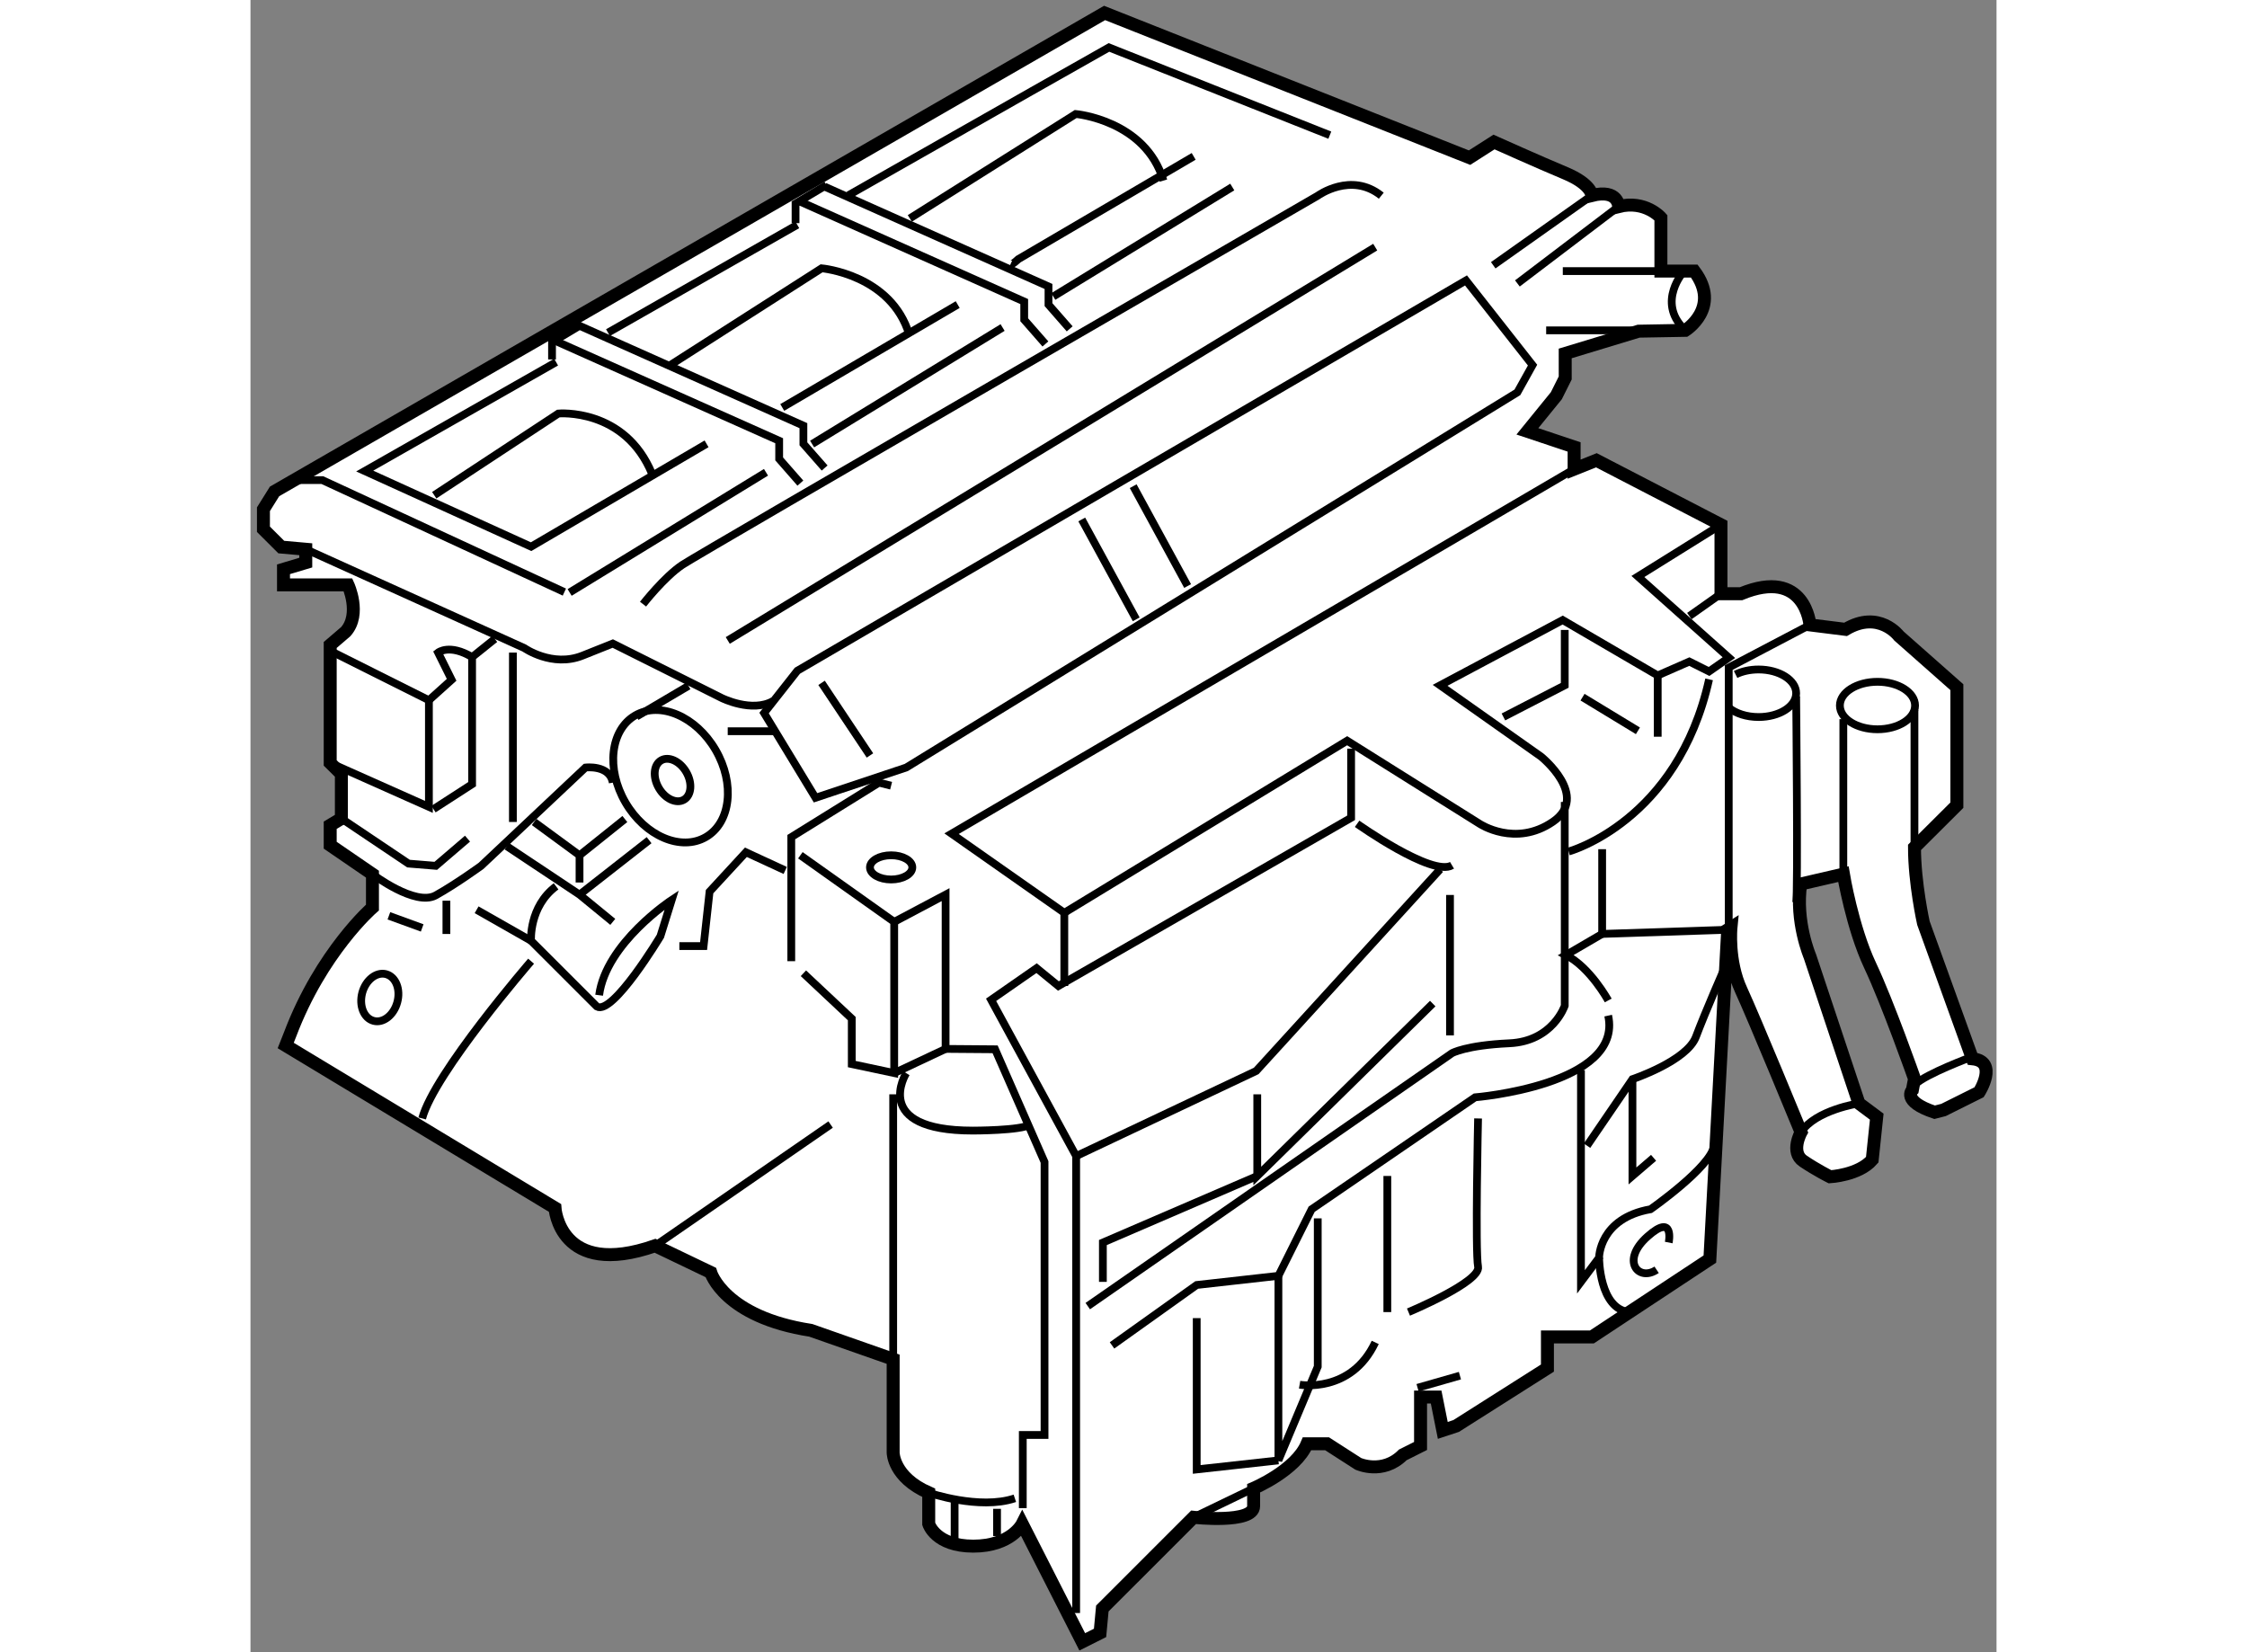 <?xml version="1.0" encoding="utf-8"?>
<!-- Generator: Adobe Illustrator 15.1.0, SVG Export Plug-In . SVG Version: 6.00 Build 0)  -->
<!DOCTYPE svg PUBLIC "-//W3C//DTD SVG 1.1//EN" "http://www.w3.org/Graphics/SVG/1.1/DTD/svg11.dtd">
<svg version="1.1" xmlns="http://www.w3.org/2000/svg" xmlns:xlink="http://www.w3.org/1999/xlink" x="0px" y="0px" width="244.8px"
	 height="180px" viewBox="138.658 37.914 67.363 63.743" enable-background="new 0 0 244.8 180" xml:space="preserve">
	
<rect x="138.658" y="37.914" width="67.363" height="63.743" fill="#808080" stroke="none"/>
	
<g><path fill="#FFFFFF" stroke="#000000" stroke-width="0.5" d="M185.69,43.996l-14.08-5.582l-32.023,18.459l-0.429,0.687v0.773
				l0.688,0.687l0.945,0.084v0.516l-0.859,0.257v0.602h2.489c0,0,0.515,1.116-0.086,1.803l-0.601,0.515v4.552l0.431,0.426v1.719
				l-0.431,0.257v0.772l1.63,1.117v1.287c0,0-1.975,1.716-3.177,4.893l-0.17,0.43l10.388,6.266c0,0,0.172,2.748,3.863,1.46
				l2.147,1.03c0,0,0.515,1.718,3.861,2.233l3.177,1.115v3.606c0,0,0,0.943,1.372,1.546v1.202c0,0,0.258,0.857,1.719,0.857
				c1.458,0,1.889-0.857,1.889-0.857l2.315,4.549l0.687-0.345l0.088-0.941l3.52-3.519c0,0,2.317,0.256,2.317-0.431
				c0-0.688,0-0.688,0-0.688s1.63-0.687,2.061-1.717h0.773l1.202,0.773c0,0,0.943,0.429,1.719-0.345L183.8,93.7v-1.887h0.601
				l0.257,1.286l0.517-0.171l3.52-2.233v-1.202h1.716l4.551-3.004l0.688-12.706l0.125-0.079c0,0-0.125,1.282,0.39,2.397
				c0.513,1.115,2.315,5.494,2.315,5.494s-0.429,0.771,0.088,1.116c0.515,0.347,1.029,0.603,1.029,0.603s1.113-0.06,1.629-0.658
				l0.174-1.661l-0.687-0.513l-1.89-5.669c0,0-0.576-1.35-0.356-2.794l1.646-0.381c0,0,0.343,2.063,1.03,3.521
				c0.687,1.457,1.714,4.376,1.714,4.376l-0.082,0.431c0,0-0.431,0.429,0.857,0.859l0.343-0.088l1.374-0.685
				c0,0,0.757-1.184-0.257-1.29l-1.891-5.236c0,0-0.345-1.546-0.345-2.919l1.635-1.629v-4.552l-2.233-1.974
				c0,0-0.771-1.028-2.062-0.257l-1.374-0.172c0,0-0.17-2.233-2.659-1.203h-0.773v-2.66l-4.807-2.489l-0.859,0.344v-0.858
				l-1.803-0.602l1.117-1.374l0.343-0.686V51.55l2.832-0.859l1.803-0.032c0,0,1.4-0.875,0.345-2.286h-1.288v-2.06
				c0,0-0.599-0.688-1.63-0.43c0,0-0.003-0.686-1.034-0.428c0,0,0-0.43-1.027-0.86c-1.029-0.43-2.748-1.202-2.748-1.202
				L185.69,43.996z"></path><path fill="none" stroke="#000000" stroke-width="0.3" d="M189.723,56.015l-24.017,14.063l4.35,3.052l10.912-6.639l5.112,3.206
				c0,0,1.374,0.915,2.824-0.078c1.45-0.99-0.457-2.517-0.457-2.517l-3.893-2.748l4.73-2.518l3.665,2.137l1.221-0.535l0.761,0.381
				l0.765-0.534l-3.511-3.13l3.203-1.996"></path><polyline fill="none" stroke="#000000" stroke-width="0.3" points="189.363,62.218 189.363,64.354 186.997,65.574 		"></polyline><polyline fill="none" stroke="#000000" stroke-width="0.3" points="181.121,66.796 181.121,69.465 169.828,75.954 168.987,75.266 
				167.231,76.487 170.513,82.516 177.459,79.232 184.555,71.452 		"></polyline><path fill="none" stroke="#000000" stroke-width="0.3" d="M181.352,69.696c0,0,2.897,2.058,3.662,1.602"></path><path fill="none" stroke="#000000" stroke-width="0.3" d="M189.363,68.855v7.86c0,0-0.457,1.374-2.137,1.449
				c-1.68,0.077-2.213,0.382-2.213,0.382l-14.052,9.758"></path><line fill="none" stroke="#000000" stroke-width="0.3" x1="170.513" y1="82.516" x2="170.513" y2="100.145"></line><path fill="none" stroke="#000000" stroke-width="0.3" d="M164.826,95.505c0,0,1.95,0.673,3.322,0.214"></path><line fill="none" stroke="#000000" stroke-width="0.3" x1="170.056" y1="73.129" x2="170.056" y2="75.954"></line><line fill="none" stroke="#000000" stroke-width="0.3" x1="184.936" y1="72.442" x2="184.936" y2="77.86"></line><path fill="none" stroke="#000000" stroke-width="0.3" d="M189.516,70.765c0,0,4.195-1.146,5.416-6.641"></path><line fill="none" stroke="#000000" stroke-width="0.3" x1="192.95" y1="63.973" x2="192.95" y2="66.337"></line><line fill="none" stroke="#000000" stroke-width="0.3" x1="190.049" y1="64.811" x2="192.186" y2="66.109"></line><line fill="none" stroke="#000000" stroke-width="0.3" x1="195.389" y1="60.82" x2="194.171" y2="61.682"></line><line fill="none" stroke="#000000" stroke-width="0.3" x1="200.111" y1="71.638" x2="200.111" y2="65.659"></line><line fill="none" stroke="#000000" stroke-width="0.3" x1="202.855" y1="70.608" x2="202.855" y2="65.309"></line><path fill="none" stroke="#000000" stroke-width="0.3" d="M198.291,72.748c0.075-0.305,0-7.964,0-7.964"></path><ellipse fill="none" stroke="#000000" stroke-width="0.3" cx="201.428" cy="65.134" rx="1.45" ry="0.916"></ellipse><path fill="none" stroke="#000000" stroke-width="0.3" d="M195.955,63.935c0.246-0.122,0.554-0.192,0.888-0.192
				c0.798,0,1.448,0.41,1.448,0.917s-0.65,0.917-1.448,0.917c-0.468,0-0.882-0.139-1.146-0.355"></path><path fill="none" stroke="#000000" stroke-width="0.3" d="M205.052,78.695c0,0-1.729,0.638-2.165,1.05"></path><path fill="none" stroke="#000000" stroke-width="0.3" d="M200.711,80.483c0,0-1.672,0.252-2.233,1.113"></path><polyline fill="none" stroke="#000000" stroke-width="0.3" points="198.821,62.023 195.69,63.668 195.69,74.273 		"></polyline><path fill="none" stroke="#000000" stroke-width="0.3" d="M149.484,74.997c0,0-3.737,4.318-4.202,6.067"></path><polygon fill="none" stroke="#000000" stroke-width="0.3" points="158.473,65.423 159.757,63.791 185.553,48.733 188.121,52 
				187.536,53.051 163.958,67.525 160.458,68.693 		"></polygon><line fill="none" stroke="#000000" stroke-width="0.3" x1="190.407" y1="45.456" x2="186.604" y2="48.148"></line><line fill="none" stroke="#000000" stroke-width="0.3" x1="191.441" y1="45.883" x2="187.536" y2="48.849"></line><line fill="none" stroke="#000000" stroke-width="0.3" x1="193.071" y1="48.373" x2="189.288" y2="48.373"></line><line fill="none" stroke="#000000" stroke-width="0.3" x1="192.031" y1="50.659" x2="188.646" y2="50.659"></line><path fill="none" stroke="#000000" stroke-width="0.3" d="M193.957,48.382c0,0-1.05,1.167,0,2.218"></path><path fill="none" stroke="#000000" stroke-width="0.3" d="M153.803,61.222c0,0,0.818-1.051,1.52-1.518
				c0.697-0.466,24.512-14.24,24.512-14.24s1.283-0.935,2.45,0"></path><line fill="none" stroke="#000000" stroke-width="0.3" x1="157.072" y1="62.623" x2="182.051" y2="47.448"></line><path fill="none" stroke="#000000" stroke-width="0.3" d="M161.731,45.444c5.433-3.093,10.047-5.7,10.047-5.7l8.521,3.385"></path><path fill="none" stroke="#000000" stroke-width="0.3" d="M152.451,50.747c2.332-1.329,4.862-2.771,7.303-4.16"></path><path fill="none" stroke="#000000" stroke-width="0.3" d="M156.254,55.037l-6.77,3.968l-6.419-2.918c0,0,3.158-1.798,7.385-4.202"></path><line fill="none" stroke="#000000" stroke-width="0.3" x1="159.174" y1="53.634" x2="165.943" y2="49.665"></line><path fill="none" stroke="#000000" stroke-width="0.3" d="M167.98,48.108c0.069,0.031,0.297-0.193,0.297-0.193l6.77-3.968"></path><polyline fill="none" stroke="#000000" stroke-width="0.3" points="150.419,51.066 159.055,54.918 159.055,55.619 159.873,56.553 
						"></polyline><polyline fill="none" stroke="#000000" stroke-width="0.3" points="160.809,55.97 159.99,55.037 159.99,54.336 151.354,50.483 
				150.292,51.117 150.292,51.783 		"></polyline><polyline fill="none" stroke="#000000" stroke-width="0.3" points="159.873,45.697 168.509,49.549 168.509,50.25 169.327,51.184 
						"></polyline><polyline fill="none" stroke="#000000" stroke-width="0.3" points="160.809,45.115 169.446,48.966 169.446,49.667 170.263,50.601 
						"></polyline><path fill="none" stroke="#000000" stroke-width="0.3" d="M145.747,57.02l4.789-3.152c0,0,2.565-0.232,3.617,2.334"></path><path fill="none" stroke="#000000" stroke-width="0.3" d="M154.853,52l5.839-3.735c0,0,2.685,0.234,3.384,2.568"></path><path fill="none" stroke="#000000" stroke-width="0.3" d="M164.096,46.34l6.4-4.028c0,0,2.685,0.236,3.384,2.569"></path><path fill="none" stroke="#000000" stroke-width="0.3" d="M169.631,49.353c3.925-2.402,6.905-4.224,6.905-4.224"></path><path fill="none" stroke="#000000" stroke-width="0.3" d="M160.326,55.045c2.401-1.468,4.974-3.042,7.349-4.495"></path><path fill="none" stroke="#000000" stroke-width="0.3" d="M150.971,60.771c0,0,3.324-2.034,7.576-4.636"></path><path fill="none" stroke="#000000" stroke-width="0.3" d="M171.897,89.82l3.267-2.331l3.152-0.353l1.283-2.57l6.305-4.317
				c0,0,5.717-0.468,5.135-3.152"></path><path fill="none" stroke="#000000" stroke-width="0.3" d="M189.989,79.2v8.168l0.699-0.933c0,0,0-1.518,1.985-1.868
				c0,0,2.336-1.632,2.45-2.451"></path><line fill="none" stroke="#000000" stroke-width="0.3" x1="182.518" y1="83.283" x2="182.518" y2="88.535"></line><path fill="none" stroke="#000000" stroke-width="0.3" d="M179.134,91.336c0,0,1.983,0.353,2.917-1.631"></path><path fill="none" stroke="#000000" stroke-width="0.3" d="M183.334,88.535c0,0,2.802-1.167,2.685-1.751c-0.114-0.58,0-5.72,0-5.72
				"></path><line fill="none" stroke="#000000" stroke-width="0.3" x1="183.685" y1="91.455" x2="185.319" y2="90.987"></line><path fill="none" stroke="#000000" stroke-width="0.3" d="M190.223,82.116l1.752-2.567c0,0,2.1-0.702,2.45-1.635
				c0.349-0.933,1.167-2.801,1.167-2.801"></path><polyline fill="none" stroke="#000000" stroke-width="0.3" points="190.806,70.676 190.806,73.945 195.647,73.785 		"></polyline><path fill="none" stroke="#000000" stroke-width="0.3" d="M190.806,73.945l-1.399,0.816c0.934,0.467,1.633,1.751,1.633,1.751"></path><polyline fill="none" stroke="#000000" stroke-width="0.3" points="191.975,79.548 191.975,83.283 192.79,82.583 		"></polyline><path fill="none" stroke="#000000" stroke-width="0.3" d="M190.688,86.435c0,0,0.002,1.985,1.169,2.1"></path><path fill="none" stroke="#000000" stroke-width="0.3" d="M193.375,85.852c0,0,0.233-1.169-0.818-0.233
				c-1.05,0.933-0.349,1.751,0.351,1.284"></path><line fill="none" stroke="#000000" stroke-width="0.3" x1="177.36" y1="95.333" x2="175.043" y2="96.451"></line><line fill="none" stroke="#000000" stroke-width="0.3" x1="163.454" y1="90.353" x2="163.454" y2="80.133"></line><polyline fill="none" stroke="#000000" stroke-width="0.3" points="163.374,68.227 162.908,68.109 159.522,70.21 159.522,74.997 
						"></polyline><polyline fill="none" stroke="#000000" stroke-width="0.3" points="159.873,70.91 163.493,73.48 163.493,79.314 161.856,78.966 
				161.856,77.213 159.99,75.463 		"></polyline><polyline fill="none" stroke="#000000" stroke-width="0.3" points="163.493,73.48 165.476,72.429 165.476,78.381 163.493,79.314 
						"></polyline><line fill="none" stroke="#000000" stroke-width="0.3" x1="161.04" y1="81.299" x2="154.269" y2="85.975"></line><polyline fill="none" stroke="#000000" stroke-width="0.3" points="160.88,45.053 159.687,45.766 159.687,46.523 		"></polyline><path fill="none" stroke="#000000" stroke-width="0.3" d="M140.791,59.104l8.431,3.812c0,0,1.078,0.759,2.247,0.292
				c1.167-0.466,1.167-0.466,1.167-0.466l4.202,2.101c0,0,1.165,0.582,1.983,0.116"></path><polyline fill="none" stroke="#000000" stroke-width="0.3" points="141.867,63.09 145.542,64.929 145.542,69.044 141.734,67.348 
						"></polyline><path fill="none" stroke="#000000" stroke-width="0.3" d="M143.364,71.639c0,0,1.653,1.256,2.442,0.818
				c0.788-0.438,1.75-1.139,1.75-1.139l4.027-3.792c0,0,0.936-0.116,1.052,0.584"></path><polyline fill="none" stroke="#000000" stroke-width="0.3" points="142.165,69.493 144.755,71.232 145.807,71.318 147.031,70.269 
						"></polyline><polyline fill="none" stroke="#000000" stroke-width="0.3" points="145.719,69.13 147.208,68.168 147.208,63.265 148.083,62.564 
						"></polyline><path fill="none" stroke="#000000" stroke-width="0.3" d="M145.542,64.929l0.876-0.788l-0.522-1.051c0,0,0.437-0.35,1.313,0.175"></path><polyline fill="none" stroke="#000000" stroke-width="0.3" points="140.116,56.437 141.431,56.437 150.768,60.757 		"></polyline><path fill="none" stroke="#000000" stroke-width="0.3" d="M152.109,76.31c0.265-2.014,2.801-3.677,2.801-3.677l-0.437,1.401
				c0,0-1.838,3.064-2.451,2.713l-2.54-2.539c0,0-0.087-1.313,0.966-2.1"></path><ellipse transform="matrix(0.865 -0.502 0.502 0.865 -13.144 87.035)" fill="none" stroke="#000000" stroke-width="0.3" cx="154.91" cy="67.905" rx="0.612" ry="0.877"></ellipse><ellipse transform="matrix(0.864 -0.503 0.503 0.864 -13.135 87.112)" fill="none" stroke="#000000" stroke-width="0.3" cx="154.911" cy="67.905" rx="2.013" ry="2.714"></ellipse><line fill="none" stroke="#000000" stroke-width="0.3" x1="170.729" y1="57.955" x2="172.83" y2="61.808"></line><line fill="none" stroke="#000000" stroke-width="0.3" x1="172.713" y1="56.671" x2="174.813" y2="60.523"></line><line fill="none" stroke="#000000" stroke-width="0.3" x1="160.691" y1="64.259" x2="162.558" y2="67.06"></line><polyline fill="none" stroke="#000000" stroke-width="0.3" points="159.289,71.496 157.771,70.795 156.37,72.313 156.139,74.414 
				155.204,74.414 		"></polyline><line fill="none" stroke="#000000" stroke-width="0.3" x1="158.94" y1="66.125" x2="157.07" y2="66.125"></line><polyline fill="none" stroke="#000000" stroke-width="0.3" points="148.549,70.562 151.353,72.429 152.636,73.48 		"></polyline><polyline fill="none" stroke="#000000" stroke-width="0.3" points="151.353,71.962 151.353,70.912 149.601,69.626 		"></polyline><line fill="none" stroke="#000000" stroke-width="0.3" x1="151.353" y1="72.429" x2="154.037" y2="70.328"></line><line fill="none" stroke="#000000" stroke-width="0.3" x1="151.353" y1="70.912" x2="153.102" y2="69.512"></line><line fill="none" stroke="#000000" stroke-width="0.3" x1="143.998" y1="73.246" x2="145.282" y2="73.714"></line><line fill="none" stroke="#000000" stroke-width="0.3" x1="146.217" y1="72.663" x2="146.217" y2="73.947"></line><line fill="none" stroke="#000000" stroke-width="0.3" x1="147.382" y1="73.013" x2="149.482" y2="74.208"></line><line fill="none" stroke="#000000" stroke-width="0.3" x1="148.782" y1="69.626" x2="148.782" y2="63.091"></line><line fill="none" stroke="#000000" stroke-width="0.3" x1="155.555" y1="64.375" x2="153.549" y2="65.559"></line><path fill="none" stroke="#000000" stroke-width="0.3" d="M144.322,76.581c-0.134,0.498-0.544,0.818-0.915,0.718
				c-0.377-0.101-0.569-0.585-0.437-1.083c0.136-0.497,0.546-0.818,0.921-0.718C144.265,75.6,144.458,76.084,144.322,76.581z"></path><ellipse fill="none" stroke="#000000" stroke-width="0.3" cx="163.375" cy="71.378" rx="0.817" ry="0.467"></ellipse><path fill="none" stroke="#000000" stroke-width="0.3" d="M163.958,79.316c0,0-1.4,2.217,2.568,2.217c0,0,1.868,0.002,2.219-0.234
				"></path><polyline fill="none" stroke="#000000" stroke-width="0.3" points="165.476,78.381 167.386,78.396 169.293,82.745 169.293,93.276 
				168.454,93.276 168.454,96.098 		"></polyline><line fill="none" stroke="#000000" stroke-width="0.3" x1="165.824" y1="95.774" x2="165.824" y2="97.292"></line><line fill="none" stroke="#000000" stroke-width="0.3" x1="167.461" y1="96.125" x2="167.461" y2="97.175"></line><polyline fill="none" stroke="#000000" stroke-width="0.3" points="177.5,80.133 177.5,83.285 184.27,76.632 		"></polyline><polyline fill="none" stroke="#000000" stroke-width="0.3" points="177.5,83.285 171.544,85.852 171.544,87.37 		"></polyline><polyline fill="none" stroke="#000000" stroke-width="0.3" points="179.834,84.919 179.834,90.638 178.316,94.257 178.316,87.136 
						"></polyline><polyline fill="none" stroke="#000000" stroke-width="0.3" points="178.316,94.257 175.164,94.605 175.164,88.768 		"></polyline></g>


</svg>